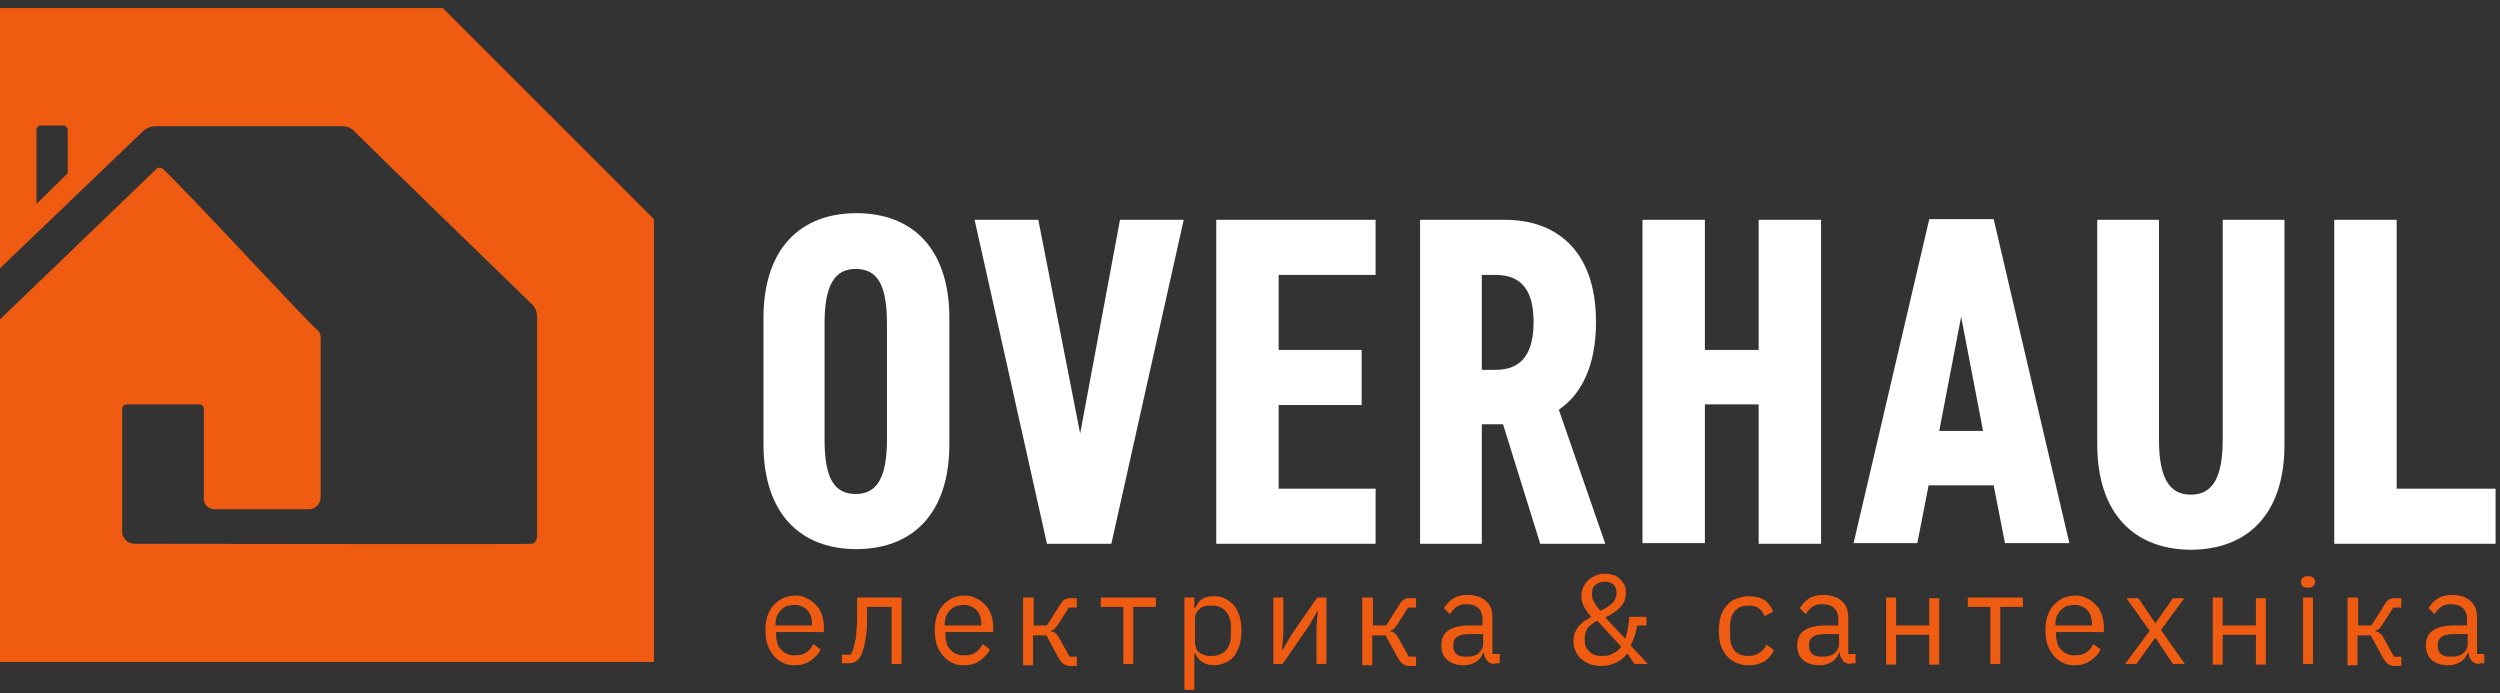 <svg xmlns="http://www.w3.org/2000/svg" width="220" height="61" viewBox="0 0 220 61" fill="none"><rect x="0" y="0" width="220" height="61" fill="#333333" stroke="none"/><path d="M83.544 39.09C83.544 45.224 80.273 48.321 75.365 48.321C70.458 48.321 67.186 45.224 67.186 39.09V27.99C67.186 21.855 70.458 18.759 75.365 18.759C80.273 18.759 83.544 21.855 83.544 27.99V39.09ZM78.053 28.457C78.053 25.01 77.176 23.666 75.307 23.666C73.496 23.666 72.561 25.01 72.561 28.457V38.681C72.561 42.128 73.437 43.471 75.307 43.471C77.118 43.471 78.053 42.128 78.053 38.681V28.457Z" fill="white"></path><path d="M98.559 19.343H104.167L97.799 47.853H92.132L85.764 19.343H91.373L95.053 38.155L98.559 19.343Z" fill="white"></path><path d="M107.03 19.343H121.052V24.192H112.522V30.794H119.825V35.643H112.522V43.004H121.052V47.853H107.03V19.343Z" fill="white"></path><path d="M141.266 47.853H135.54L132.269 37.337H130.399V47.853H124.966V19.343H132.444C136.767 19.343 140.448 21.855 140.448 28.34C140.448 32.196 139.163 34.708 137.176 36.052L141.266 47.853ZM131.626 24.192H130.399V32.547H131.626C133.963 32.547 134.956 31.028 134.956 28.34C134.956 25.653 133.963 24.192 131.626 24.192Z" fill="white"></path><path d="M154.761 35.585H150.029V47.795H144.538V19.343H150.029V30.794H154.761V19.343H160.253V47.853H154.761V35.585Z" fill="white"></path><path d="M175.443 42.712H169.718L168.724 47.795H163.116L169.776 19.285H175.443L182.103 47.795H176.436L175.443 42.712ZM170.652 37.922H174.508L172.58 27.873L170.652 37.922Z" fill="white"></path><path d="M184.557 39.09V19.343H189.99V38.681C189.99 42.011 190.867 43.53 192.795 43.53C194.723 43.53 195.599 42.011 195.599 38.681V19.343H201.032V39.148C201.032 45.224 197.819 48.379 192.736 48.379C187.77 48.321 184.557 45.166 184.557 39.09Z" fill="white"></path><path d="M205.472 19.343H210.906V43.004H219.611V47.853H205.414V19.343H205.472Z" fill="white"></path><path d="M38.968 0.707H0V23.608L12.561 11.573C12.853 11.281 13.262 11.106 13.729 11.106C16.358 11.106 25.239 11.106 30.088 11.106C30.555 11.106 30.847 11.223 31.198 11.573C32.95 13.326 44.81 24.835 46.738 26.705C47.147 27.055 47.264 27.464 47.264 27.99C47.264 34.241 47.264 47.094 47.264 47.269C47.206 47.562 47.089 47.795 46.797 47.854C46.621 47.912 17.877 47.854 11.86 47.854C11.217 47.854 10.75 47.328 10.75 46.743V35.994C10.75 35.76 10.925 35.585 11.159 35.585H17.527C17.761 35.585 17.936 35.76 17.936 35.994C17.936 37.337 17.936 41.544 17.936 43.881C17.936 44.407 18.345 44.816 18.929 44.816C21.909 44.816 25.414 44.816 27.166 44.816C27.751 44.816 28.218 44.348 28.218 43.764C28.218 40.083 28.218 29.801 28.218 29.684C28.218 29.451 28.16 29.275 27.984 29.1C26.933 28.224 16.358 16.714 14.313 14.845C14.138 14.728 13.905 14.728 13.788 14.845L0 28.107V58.253H57.546V19.285L38.968 0.707ZM5.901 15.312L3.213 17.941V11.456C3.213 11.223 3.389 11.047 3.622 11.047H5.55C5.784 11.047 5.959 11.223 5.959 11.456V15.312H5.901Z" fill="#F05B12"></path><path d="M74.08 57.61H74.839C74.956 57.493 75.015 57.318 75.073 57.143C75.131 56.968 75.19 56.734 75.248 56.442C75.307 56.208 75.365 55.858 75.365 55.507C75.424 55.157 75.424 54.748 75.424 54.222V52.586H79.338V58.428H78.462V53.404H76.3V54.28C76.3 54.864 76.3 55.332 76.242 55.741C76.183 56.15 76.125 56.5 76.066 56.792C76.008 57.084 75.891 57.318 75.832 57.552C75.716 57.727 75.657 57.902 75.54 58.019C75.424 58.136 75.248 58.253 75.073 58.311C74.898 58.37 74.722 58.37 74.43 58.37H74.08V57.61Z" fill="#F05B12"></path><path d="M84.83 58.544C84.421 58.544 84.07 58.486 83.778 58.311C83.486 58.194 83.194 57.96 82.96 57.668C82.726 57.376 82.551 57.084 82.434 56.733C82.317 56.383 82.259 55.916 82.259 55.448C82.259 54.981 82.317 54.572 82.434 54.221C82.551 53.871 82.726 53.52 82.96 53.286C83.194 52.994 83.486 52.819 83.778 52.644C84.07 52.527 84.479 52.41 84.83 52.41C85.239 52.41 85.589 52.469 85.881 52.644C86.173 52.761 86.465 52.994 86.699 53.228C86.933 53.462 87.108 53.754 87.225 54.104C87.342 54.455 87.4 54.806 87.4 55.214V55.623H83.194V55.916C83.194 56.149 83.252 56.383 83.311 56.617C83.369 56.85 83.486 57.026 83.661 57.201C83.836 57.376 84.012 57.493 84.187 57.551C84.421 57.668 84.654 57.668 84.888 57.668C85.239 57.668 85.589 57.61 85.823 57.434C86.115 57.259 86.29 57.026 86.465 56.675L87.108 57.142C86.933 57.551 86.641 57.843 86.232 58.136C85.823 58.428 85.355 58.544 84.83 58.544ZM84.83 53.228C84.596 53.228 84.362 53.286 84.129 53.345C83.895 53.403 83.778 53.579 83.603 53.696C83.427 53.871 83.369 54.046 83.252 54.221C83.194 54.455 83.135 54.689 83.135 54.922V55.039H86.349V54.922C86.349 54.397 86.232 53.988 85.94 53.696C85.647 53.403 85.239 53.228 84.83 53.228Z" fill="#F05B12"></path><path d="M90.088 52.586H90.964V55.04H92.132L93.242 53.287C93.301 53.17 93.418 53.053 93.476 52.937C93.535 52.878 93.651 52.761 93.71 52.761C93.768 52.703 93.885 52.703 93.944 52.644C94.002 52.644 94.119 52.644 94.236 52.644H94.761V53.462H94.06L93.126 54.923C93.067 55.04 93.009 55.098 92.95 55.157C92.892 55.215 92.834 55.273 92.834 55.332C92.775 55.39 92.717 55.39 92.658 55.449C92.6 55.449 92.541 55.507 92.483 55.507V55.566C92.658 55.566 92.775 55.624 92.892 55.741C93.009 55.799 93.126 55.974 93.242 56.208L94.119 57.785H94.761V58.603H94.119C93.944 58.603 93.768 58.545 93.593 58.428C93.418 58.311 93.301 58.136 93.126 57.844L92.074 55.916H90.906V58.545H90.029V52.586H90.088Z" fill="#F05B12"></path><path d="M69.932 58.544C69.523 58.544 69.172 58.486 68.88 58.311C68.588 58.194 68.296 57.96 68.062 57.668C67.829 57.376 67.653 57.084 67.537 56.733C67.42 56.383 67.361 55.916 67.361 55.448C67.361 54.981 67.42 54.572 67.537 54.221C67.653 53.871 67.829 53.52 68.062 53.286C68.296 52.994 68.588 52.819 68.88 52.644C69.172 52.527 69.581 52.41 69.932 52.41C70.341 52.41 70.691 52.469 70.983 52.644C71.275 52.761 71.568 52.994 71.801 53.228C72.035 53.462 72.21 53.754 72.327 54.104C72.444 54.455 72.502 54.806 72.502 55.214V55.623H68.296V55.916C68.296 56.149 68.354 56.383 68.413 56.617C68.471 56.85 68.588 57.026 68.763 57.201C68.939 57.376 69.114 57.493 69.289 57.551C69.523 57.668 69.757 57.668 69.99 57.668C70.341 57.668 70.691 57.61 70.925 57.434C71.217 57.259 71.392 57.026 71.568 56.675L72.21 57.142C72.035 57.551 71.743 57.843 71.334 58.136C70.925 58.428 70.458 58.544 69.932 58.544ZM69.932 53.228C69.698 53.228 69.464 53.286 69.231 53.345C68.997 53.403 68.88 53.579 68.705 53.696C68.53 53.871 68.471 54.046 68.354 54.221C68.296 54.455 68.238 54.689 68.238 54.922V55.039H71.451V54.922C71.451 54.397 71.334 53.988 71.042 53.696C70.75 53.403 70.399 53.228 69.932 53.228Z" fill="#F05B12"></path><path d="M98.851 53.404H96.865V52.586H101.714V53.404H99.727V58.428H98.851V53.404Z" fill="#F05B12"></path><path d="M104.226 52.586H105.102V53.52H105.161C105.336 53.17 105.511 52.878 105.803 52.702C106.095 52.527 106.446 52.469 106.855 52.469C107.205 52.469 107.556 52.527 107.848 52.702C108.14 52.819 108.374 53.053 108.608 53.287C108.841 53.579 108.958 53.871 109.075 54.221C109.192 54.572 109.25 55.039 109.25 55.507C109.25 55.974 109.192 56.383 109.075 56.792C108.958 57.143 108.783 57.493 108.608 57.727C108.374 58.019 108.14 58.194 107.848 58.311C107.556 58.428 107.205 58.545 106.855 58.545C106.037 58.545 105.511 58.194 105.161 57.493H105.102V60.706H104.226V52.586ZM106.621 57.727C107.147 57.727 107.556 57.551 107.848 57.259C108.14 56.967 108.315 56.5 108.315 55.974V55.039C108.315 54.514 108.14 54.105 107.848 53.754C107.556 53.462 107.147 53.287 106.621 53.287C106.446 53.287 106.212 53.287 106.037 53.345C105.862 53.404 105.686 53.462 105.57 53.579C105.453 53.696 105.336 53.812 105.277 53.929C105.219 54.046 105.161 54.221 105.161 54.397V56.558C105.161 56.734 105.219 56.909 105.277 57.084C105.336 57.259 105.453 57.376 105.57 57.435C105.686 57.551 105.862 57.61 106.037 57.668C106.212 57.727 106.388 57.727 106.621 57.727Z" fill="#F05B12"></path><path d="M112.055 52.586H112.931V55.799L112.814 57.201H112.872L113.573 55.974L115.91 52.586H116.728V58.428H115.852V55.215L115.969 53.813H115.91L115.209 55.04L112.872 58.428H112.055V52.586Z" fill="#F05B12"></path><path d="M119.942 52.586H120.818V55.04H121.986L123.096 53.287C123.155 53.17 123.272 53.053 123.33 52.937C123.389 52.878 123.505 52.761 123.564 52.761C123.622 52.703 123.739 52.703 123.797 52.644C123.856 52.644 123.973 52.644 124.09 52.644H124.615V53.462H123.914L122.98 54.923C122.921 55.04 122.863 55.098 122.804 55.157C122.746 55.215 122.687 55.273 122.687 55.332C122.629 55.39 122.571 55.39 122.512 55.449C122.454 55.449 122.395 55.507 122.337 55.507V55.566C122.512 55.566 122.629 55.624 122.746 55.741C122.863 55.799 122.98 55.974 123.096 56.208L123.973 57.785H124.615V58.603H123.973C123.797 58.603 123.622 58.545 123.447 58.428C123.272 58.311 123.155 58.136 122.98 57.844L121.928 55.916H120.76V58.545H119.883V52.586H119.942Z" fill="#F05B12"></path><path d="M131.568 58.428C131.217 58.428 130.983 58.312 130.867 58.136C130.691 57.961 130.633 57.727 130.574 57.435H130.516C130.399 57.786 130.166 58.078 129.873 58.253C129.581 58.428 129.231 58.545 128.822 58.545C128.179 58.545 127.712 58.37 127.361 58.078C127.011 57.786 126.835 57.319 126.835 56.793C126.835 56.267 127.011 55.8 127.42 55.507C127.829 55.215 128.471 55.04 129.289 55.04H130.458V54.456C130.458 54.047 130.341 53.755 130.107 53.521C129.873 53.287 129.523 53.17 129.056 53.17C128.705 53.17 128.413 53.229 128.179 53.404C127.945 53.579 127.77 53.755 127.595 54.047L127.069 53.521C127.244 53.229 127.478 52.937 127.829 52.703C128.179 52.469 128.588 52.352 129.114 52.352C129.815 52.352 130.341 52.528 130.75 52.878C131.159 53.229 131.334 53.696 131.334 54.339V57.552H131.977V58.37H131.568V58.428ZM128.997 57.786C129.231 57.786 129.406 57.786 129.64 57.727C129.815 57.669 129.99 57.611 130.107 57.494C130.224 57.377 130.341 57.26 130.399 57.143C130.458 57.026 130.516 56.851 130.516 56.734V55.8H129.348C128.822 55.8 128.471 55.858 128.238 56.033C128.004 56.208 127.887 56.384 127.887 56.676V56.91C127.887 57.202 128.004 57.435 128.179 57.552C128.354 57.727 128.647 57.786 128.997 57.786Z" fill="#F05B12"></path><path d="M143.194 57.493C143.135 57.61 143.018 57.727 142.902 57.844C142.785 57.961 142.61 58.077 142.434 58.194C142.259 58.311 142.025 58.37 141.792 58.486C141.558 58.545 141.266 58.603 140.915 58.603C140.506 58.603 140.156 58.545 139.864 58.428C139.572 58.311 139.338 58.136 139.104 57.961C138.929 57.785 138.754 57.552 138.637 57.259C138.52 56.967 138.462 56.734 138.462 56.441C138.462 56.149 138.52 55.916 138.578 55.682C138.695 55.448 138.812 55.273 138.929 55.098C139.104 54.922 139.279 54.747 139.455 54.63C139.63 54.514 139.864 54.397 140.039 54.28C139.747 53.988 139.572 53.696 139.396 53.404C139.221 53.111 139.163 52.761 139.163 52.41C139.163 52.177 139.221 51.885 139.338 51.651C139.455 51.417 139.572 51.242 139.747 51.067C139.922 50.891 140.156 50.775 140.389 50.658C140.623 50.541 140.915 50.482 141.207 50.482C141.499 50.482 141.733 50.541 141.967 50.599C142.201 50.658 142.376 50.775 142.551 50.95C142.726 51.125 142.843 51.3 142.96 51.476C143.077 51.709 143.077 51.943 143.077 52.177C143.077 52.469 143.018 52.703 142.96 52.878C142.843 53.111 142.726 53.287 142.551 53.462C142.376 53.637 142.201 53.812 141.967 53.929C141.733 54.105 141.499 54.221 141.266 54.338L143.018 56.208C143.135 55.916 143.194 55.624 143.252 55.273C143.311 54.922 143.369 54.63 143.369 54.28H144.888V55.039H144.07C144.012 55.39 143.953 55.682 143.836 55.974C143.72 56.266 143.661 56.558 143.486 56.792L145.005 58.428H143.836L143.194 57.493ZM140.974 57.727C141.383 57.727 141.675 57.668 141.967 57.493C142.259 57.376 142.493 57.143 142.668 56.909L140.565 54.63C140.389 54.689 140.273 54.806 140.156 54.864C140.039 54.981 139.922 55.039 139.805 55.156C139.688 55.273 139.63 55.448 139.572 55.565C139.513 55.74 139.455 55.916 139.455 56.149V56.325C139.455 56.734 139.572 57.084 139.864 57.318C140.097 57.61 140.506 57.727 140.974 57.727ZM141.207 51.184C140.857 51.184 140.623 51.3 140.389 51.476C140.156 51.651 140.097 51.943 140.097 52.235V52.352C140.097 52.586 140.156 52.819 140.331 53.053C140.448 53.287 140.623 53.52 140.857 53.754C141.032 53.637 141.207 53.579 141.383 53.462C141.558 53.345 141.675 53.228 141.85 53.111C141.967 52.995 142.084 52.878 142.142 52.703C142.201 52.586 142.259 52.41 142.259 52.235V52.118C142.259 51.826 142.142 51.593 141.967 51.417C141.733 51.242 141.499 51.184 141.207 51.184Z" fill="#F05B12"></path><path d="M153.885 58.545C153.476 58.545 153.126 58.486 152.775 58.311C152.425 58.194 152.191 57.961 151.957 57.727C151.723 57.435 151.548 57.143 151.431 56.792C151.315 56.441 151.256 55.974 151.256 55.507C151.256 55.039 151.315 54.63 151.431 54.221C151.548 53.871 151.723 53.52 151.957 53.287C152.191 52.995 152.425 52.819 152.775 52.702C153.126 52.586 153.476 52.469 153.885 52.469C154.469 52.469 154.937 52.586 155.287 52.819C155.638 53.053 155.871 53.404 156.047 53.812L155.287 54.221C155.17 53.929 154.995 53.696 154.761 53.52C154.528 53.345 154.236 53.287 153.885 53.287C153.593 53.287 153.359 53.345 153.184 53.404C153.009 53.462 152.833 53.637 152.658 53.754C152.541 53.929 152.425 54.105 152.366 54.28C152.308 54.514 152.249 54.747 152.249 54.981V55.974C152.249 56.5 152.366 56.909 152.658 57.259C152.95 57.61 153.359 57.727 153.885 57.727C154.586 57.727 155.112 57.376 155.463 56.734L156.105 57.201C155.93 57.61 155.638 57.961 155.287 58.194C154.878 58.428 154.411 58.545 153.885 58.545Z" fill="#F05B12"></path><path d="M162.882 58.428C162.532 58.428 162.298 58.312 162.181 58.136C162.006 57.961 161.947 57.727 161.889 57.435H161.831C161.714 57.786 161.48 58.078 161.188 58.253C160.896 58.428 160.545 58.545 160.136 58.545C159.494 58.545 159.026 58.37 158.676 58.078C158.325 57.786 158.15 57.319 158.15 56.793C158.15 56.267 158.325 55.8 158.734 55.507C159.143 55.215 159.786 55.04 160.604 55.04H161.772V54.456C161.772 54.047 161.655 53.755 161.422 53.521C161.188 53.287 160.837 53.17 160.37 53.17C160.019 53.17 159.727 53.229 159.494 53.404C159.26 53.579 159.085 53.755 158.909 54.047L158.384 53.521C158.559 53.229 158.793 52.937 159.143 52.703C159.494 52.469 159.903 52.352 160.428 52.352C161.13 52.352 161.655 52.528 162.064 52.878C162.473 53.229 162.648 53.696 162.648 54.339V57.552H163.291V58.37H162.882V58.428ZM160.312 57.786C160.545 57.786 160.721 57.786 160.954 57.727C161.13 57.669 161.305 57.611 161.422 57.494C161.538 57.377 161.655 57.26 161.714 57.143C161.772 57.026 161.831 56.851 161.831 56.734V55.8H160.662C160.136 55.8 159.786 55.858 159.552 56.033C159.318 56.208 159.202 56.384 159.202 56.676V56.91C159.202 57.202 159.318 57.435 159.494 57.552C159.669 57.727 159.961 57.786 160.312 57.786Z" fill="#F05B12"></path><path d="M165.979 52.586H166.855V55.04H169.776V52.644H170.652V58.487H169.776V55.858H166.855V58.487H165.979V52.586Z" fill="#F05B12"></path><path d="M175.151 53.404H173.165V52.586H178.014V53.404H176.027V58.428H175.151V53.404Z" fill="#F05B12"></path><path d="M182.571 58.544C182.162 58.544 181.811 58.486 181.519 58.311C181.227 58.194 180.935 57.96 180.701 57.668C180.467 57.376 180.292 57.084 180.175 56.733C180.058 56.383 180 55.916 180 55.448C180 54.981 180.058 54.572 180.175 54.221C180.292 53.871 180.467 53.52 180.701 53.286C180.935 52.994 181.227 52.819 181.519 52.644C181.811 52.527 182.22 52.41 182.571 52.41C182.98 52.41 183.33 52.469 183.622 52.644C183.914 52.761 184.206 52.994 184.44 53.228C184.674 53.462 184.849 53.754 184.966 54.104C185.083 54.455 185.141 54.806 185.141 55.214V55.623H180.935V55.916C180.935 56.149 180.993 56.383 181.052 56.617C181.11 56.85 181.227 57.026 181.402 57.201C181.577 57.376 181.753 57.493 181.928 57.551C182.162 57.668 182.395 57.668 182.629 57.668C182.98 57.668 183.33 57.61 183.564 57.434C183.856 57.259 184.031 57.026 184.206 56.675L184.849 57.142C184.674 57.551 184.382 57.843 183.973 58.136C183.564 58.428 183.096 58.544 182.571 58.544ZM182.571 53.228C182.337 53.228 182.103 53.286 181.87 53.345C181.636 53.403 181.519 53.579 181.344 53.696C181.168 53.871 181.11 54.046 180.993 54.221C180.935 54.455 180.876 54.689 180.876 54.922V55.039H184.09V54.922C184.09 54.397 183.973 53.988 183.681 53.696C183.389 53.403 183.038 53.228 182.571 53.228Z" fill="#F05B12"></path><path d="M187.011 58.428L189.172 55.507L187.128 52.644H188.179L189.64 54.806H189.698L191.217 52.644H192.21L190.166 55.448L192.269 58.428H191.217L189.698 56.149H189.64L188.004 58.428H187.011Z" fill="#F05B12"></path><path d="M194.722 52.586H195.599V55.04H198.52V52.644H199.396V58.487H198.52V55.858H195.599V58.487H194.722V52.586Z" fill="#F05B12"></path><path d="M206.641 52.586H207.517V55.04H208.685L209.796 53.287C209.854 53.17 209.971 53.053 210.029 52.937C210.088 52.878 210.204 52.761 210.263 52.761C210.321 52.703 210.438 52.703 210.497 52.644C210.555 52.644 210.672 52.644 210.789 52.644H211.315V53.462H210.613L209.679 54.923C209.62 55.04 209.562 55.098 209.503 55.157C209.445 55.215 209.387 55.273 209.387 55.332C209.328 55.39 209.27 55.39 209.211 55.449C209.153 55.449 209.094 55.507 209.036 55.507V55.566C209.211 55.566 209.328 55.624 209.445 55.741C209.562 55.799 209.679 55.974 209.796 56.208L210.672 57.785H211.315V58.603H210.672C210.497 58.603 210.321 58.545 210.146 58.428C209.971 58.311 209.854 58.136 209.679 57.844L208.627 55.916H207.459V58.545H206.582V52.586H206.641Z" fill="#F05B12"></path><path d="M218.208 58.428C217.858 58.428 217.624 58.312 217.507 58.136C217.332 57.961 217.274 57.727 217.215 57.435H217.157C217.04 57.786 216.806 58.078 216.514 58.253C216.222 58.428 215.871 58.545 215.462 58.545C214.82 58.545 214.352 58.37 214.002 58.078C213.651 57.786 213.476 57.319 213.476 56.793C213.476 56.267 213.651 55.8 214.06 55.507C214.469 55.215 215.112 55.04 215.93 55.04H217.098V54.456C217.098 54.047 216.981 53.755 216.748 53.521C216.514 53.287 216.164 53.17 215.696 53.17C215.346 53.17 215.054 53.229 214.82 53.404C214.586 53.579 214.411 53.755 214.236 54.047L213.71 53.521C213.885 53.229 214.119 52.937 214.469 52.703C214.82 52.469 215.229 52.352 215.755 52.352C216.456 52.352 216.981 52.528 217.39 52.878C217.799 53.229 217.975 53.696 217.975 54.339V57.552H218.617V58.37H218.208V58.428ZM215.638 57.786C215.871 57.786 216.047 57.786 216.28 57.727C216.456 57.669 216.631 57.611 216.748 57.494C216.865 57.377 216.981 57.26 217.04 57.143C217.098 57.026 217.157 56.851 217.157 56.734V55.8H215.988C215.463 55.8 215.112 55.858 214.878 56.033C214.645 56.208 214.528 56.384 214.528 56.676V56.91C214.528 57.202 214.645 57.435 214.82 57.552C214.995 57.727 215.287 57.786 215.638 57.786Z" fill="#F05B12"></path><path d="M203.544 52.586H202.668V58.428H203.544V52.586Z" fill="#F05B12"></path><path d="M203.252 51.709H202.96C202.726 51.709 202.493 51.534 202.493 51.242V51.184C202.493 50.95 202.668 50.716 202.96 50.716H203.252C203.486 50.716 203.72 50.892 203.72 51.184V51.242C203.72 51.476 203.486 51.709 203.252 51.709Z" fill="#F05B12"></path></svg>